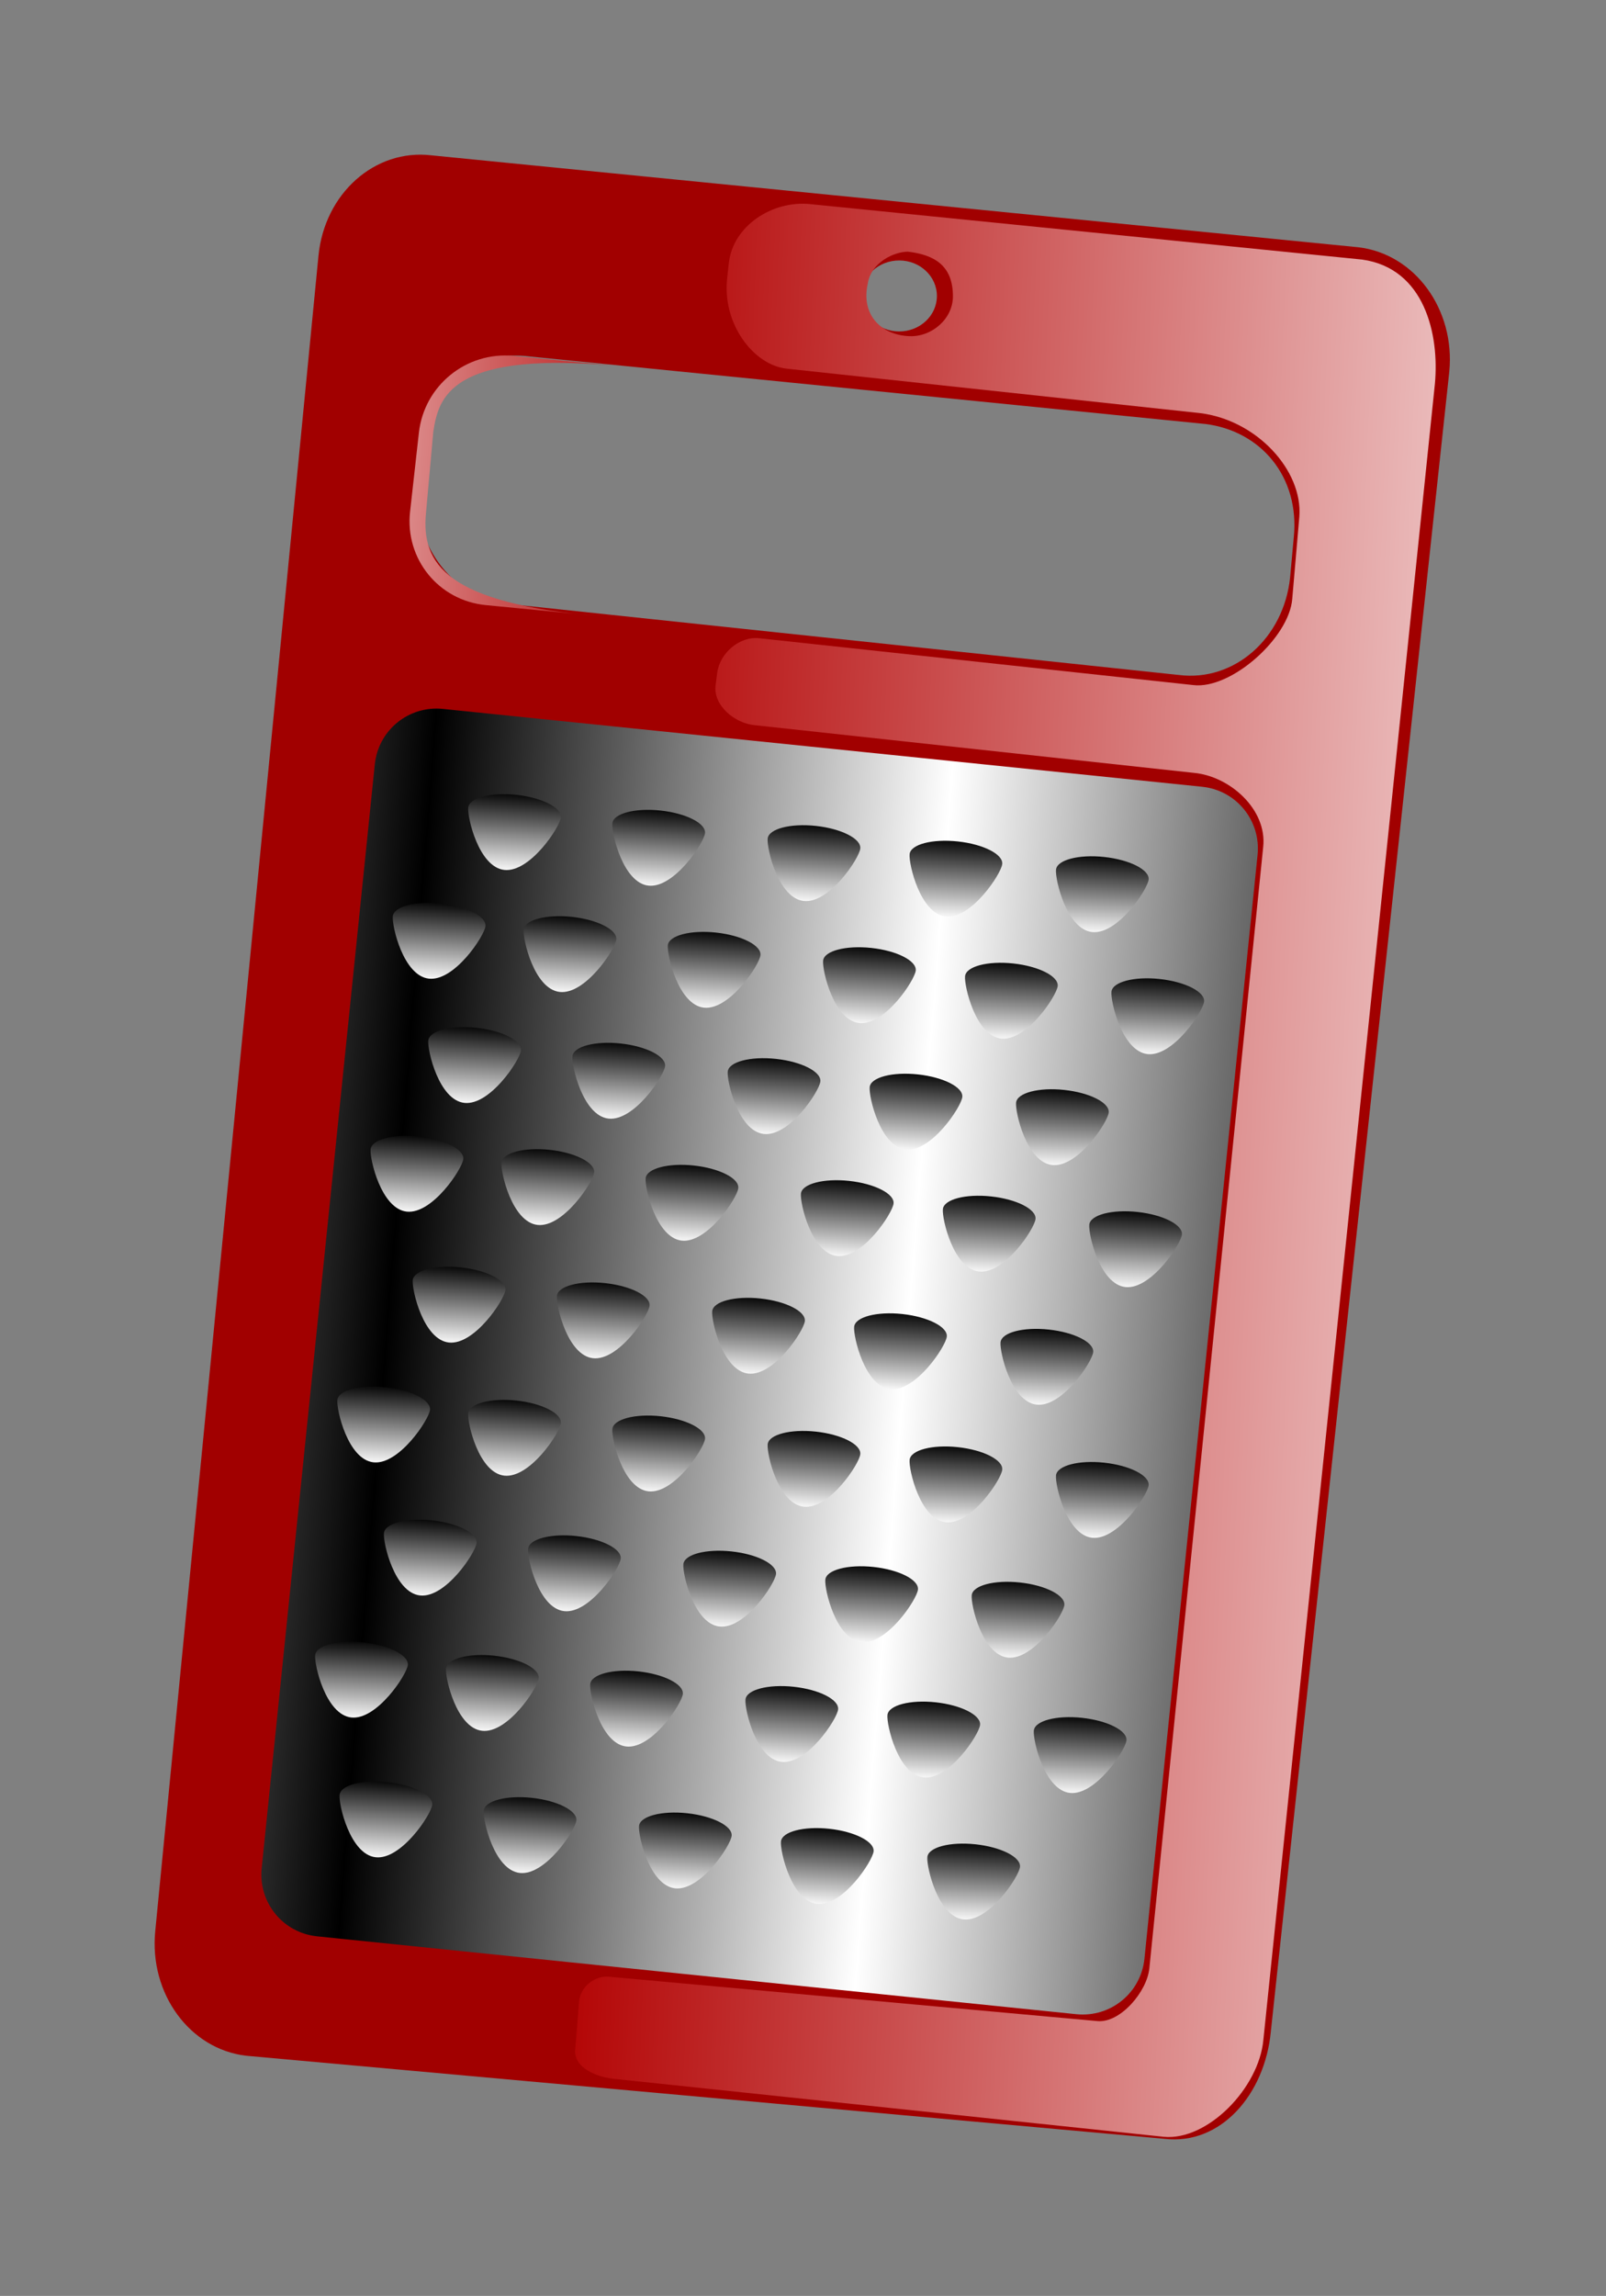 <?xml version="1.0" encoding="UTF-8" standalone="no"?>
<!-- Created with Sodipodi ("http://www.sodipodi.com/") -->

<svg
   xmlns:dc="http://purl.org/dc/elements/1.1/"
   xmlns:cc="http://creativecommons.org/ns#"
   xmlns:rdf="http://www.w3.org/1999/02/22-rdf-syntax-ns#"
   xmlns:svg="http://www.w3.org/2000/svg"
   xmlns="http://www.w3.org/2000/svg"
   xmlns:xlink="http://www.w3.org/1999/xlink"
   xmlns:sodipodi="http://sodipodi.sourceforge.net/DTD/sodipodi-0.dtd"
   xmlns:inkscape="http://www.inkscape.org/namespaces/inkscape"
   id="svg745"
   sodipodi:version="0.32"
   width="93.221"
   height="133.227"
   xml:space="preserve"
   sodipodi:docname="rape.svg"
   inkscape:version="0.91 r13725"
   inkscape:output_extension="org.inkscape.output.svg.inkscape"
   sodipodi:modified="true"
   version="1.0"><rect width="100%" height="100%" fill="#808080" stroke="none"/><defs
     id="defs747"><linearGradient
       id="linearGradient1027"><stop
         style="stop-color:#b20000;stop-opacity:1;"
         offset="0"
         id="stop1028" /><stop
         style="stop-color:#ffffff;stop-opacity:1;"
         offset="1"
         id="stop1029" /></linearGradient><linearGradient
       id="linearGradient763"><stop
         style="stop-color:#000;stop-opacity:1;"
         offset="0"
         id="stop764" /><stop
         style="stop-color:#fff;stop-opacity:1;"
         offset="1"
         id="stop765" /></linearGradient><linearGradient
       inkscape:collect="always"
       xlink:href="#linearGradient763"
       id="linearGradient2295"
       spreadMethod="reflect"
       x1="402.77"
       y1="416.21"
       x2="565.604"
       y2="411.191"
       gradientTransform="scale(0.848,1.179)"
       gradientUnits="userSpaceOnUse" /><linearGradient
       inkscape:collect="always"
       xlink:href="#linearGradient763"
       id="linearGradient2297"
       gradientTransform="scale(1.106,0.904)"
       spreadMethod="reflect"
       x1="286.884"
       y1="442.56"
       x2="285.327"
       y2="466.437"
       gradientUnits="userSpaceOnUse" /><linearGradient
       inkscape:collect="always"
       xlink:href="#linearGradient763"
       id="linearGradient2299"
       gradientTransform="scale(1.106,0.904)"
       spreadMethod="reflect"
       x1="428.432"
       y1="460.843"
       x2="426.875"
       y2="484.721"
       gradientUnits="userSpaceOnUse" /><linearGradient
       inkscape:collect="always"
       xlink:href="#linearGradient763"
       id="linearGradient2301"
       gradientTransform="scale(1.106,0.904)"
       spreadMethod="reflect"
       x1="393.178"
       y1="456.273"
       x2="391.622"
       y2="480.15"
       gradientUnits="userSpaceOnUse" /><linearGradient
       inkscape:collect="always"
       xlink:href="#linearGradient763"
       id="linearGradient2303"
       gradientTransform="scale(1.106,0.904)"
       spreadMethod="reflect"
       x1="358.993"
       y1="451.702"
       x2="357.436"
       y2="475.579"
       gradientUnits="userSpaceOnUse" /><linearGradient
       inkscape:collect="always"
       xlink:href="#linearGradient763"
       id="linearGradient2305"
       gradientTransform="scale(1.106,0.904)"
       spreadMethod="reflect"
       x1="321.599"
       y1="447.177"
       x2="320.043"
       y2="471.054"
       gradientUnits="userSpaceOnUse" /><linearGradient
       inkscape:collect="always"
       xlink:href="#linearGradient763"
       id="linearGradient2307"
       gradientTransform="scale(1.106,0.904)"
       spreadMethod="reflect"
       x1="286.884"
       y1="442.56"
       x2="285.327"
       y2="466.437"
       gradientUnits="userSpaceOnUse" /><linearGradient
       inkscape:collect="always"
       xlink:href="#linearGradient763"
       id="linearGradient2309"
       gradientTransform="scale(1.106,0.904)"
       spreadMethod="reflect"
       x1="428.432"
       y1="460.843"
       x2="426.875"
       y2="484.721"
       gradientUnits="userSpaceOnUse" /><linearGradient
       inkscape:collect="always"
       xlink:href="#linearGradient763"
       id="linearGradient2311"
       gradientTransform="scale(1.106,0.904)"
       spreadMethod="reflect"
       x1="393.178"
       y1="456.273"
       x2="391.622"
       y2="480.15"
       gradientUnits="userSpaceOnUse" /><linearGradient
       inkscape:collect="always"
       xlink:href="#linearGradient763"
       id="linearGradient2313"
       gradientTransform="scale(1.106,0.904)"
       spreadMethod="reflect"
       x1="358.993"
       y1="451.702"
       x2="357.436"
       y2="475.579"
       gradientUnits="userSpaceOnUse" /><linearGradient
       inkscape:collect="always"
       xlink:href="#linearGradient763"
       id="linearGradient2315"
       gradientTransform="scale(1.106,0.904)"
       spreadMethod="reflect"
       x1="321.599"
       y1="447.177"
       x2="320.043"
       y2="471.054"
       gradientUnits="userSpaceOnUse" /><linearGradient
       inkscape:collect="always"
       xlink:href="#linearGradient763"
       id="linearGradient2317"
       gradientTransform="scale(1.106,0.904)"
       spreadMethod="reflect"
       x1="271.928"
       y1="475.862"
       x2="270.371"
       y2="499.739"
       gradientUnits="userSpaceOnUse" /><linearGradient
       inkscape:collect="always"
       xlink:href="#linearGradient763"
       id="linearGradient2319"
       gradientTransform="scale(1.106,0.904)"
       spreadMethod="reflect"
       x1="286.884"
       y1="442.56"
       x2="285.327"
       y2="466.437"
       gradientUnits="userSpaceOnUse" /><linearGradient
       inkscape:collect="always"
       xlink:href="#linearGradient763"
       id="linearGradient2321"
       gradientTransform="scale(1.106,0.904)"
       spreadMethod="reflect"
       x1="428.432"
       y1="460.843"
       x2="426.875"
       y2="484.721"
       gradientUnits="userSpaceOnUse" /><linearGradient
       inkscape:collect="always"
       xlink:href="#linearGradient763"
       id="linearGradient2323"
       gradientTransform="scale(1.106,0.904)"
       spreadMethod="reflect"
       x1="393.178"
       y1="456.273"
       x2="391.622"
       y2="480.15"
       gradientUnits="userSpaceOnUse" /><linearGradient
       inkscape:collect="always"
       xlink:href="#linearGradient763"
       id="linearGradient2325"
       gradientTransform="scale(1.106,0.904)"
       spreadMethod="reflect"
       x1="358.993"
       y1="451.702"
       x2="357.436"
       y2="475.579"
       gradientUnits="userSpaceOnUse" /><linearGradient
       inkscape:collect="always"
       xlink:href="#linearGradient763"
       id="linearGradient2327"
       gradientTransform="scale(1.106,0.904)"
       spreadMethod="reflect"
       x1="321.599"
       y1="447.177"
       x2="320.043"
       y2="471.054"
       gradientUnits="userSpaceOnUse" /><linearGradient
       inkscape:collect="always"
       xlink:href="#linearGradient763"
       id="linearGradient2329"
       gradientTransform="scale(1.106,0.904)"
       spreadMethod="reflect"
       x1="271.928"
       y1="475.862"
       x2="270.371"
       y2="499.739"
       gradientUnits="userSpaceOnUse" /><linearGradient
       inkscape:collect="always"
       xlink:href="#linearGradient763"
       id="linearGradient2331"
       gradientTransform="scale(1.106,0.904)"
       spreadMethod="reflect"
       x1="286.884"
       y1="442.56"
       x2="285.327"
       y2="466.437"
       gradientUnits="userSpaceOnUse" /><linearGradient
       inkscape:collect="always"
       xlink:href="#linearGradient763"
       id="linearGradient2333"
       gradientTransform="scale(1.106,0.904)"
       spreadMethod="reflect"
       x1="428.432"
       y1="460.843"
       x2="426.875"
       y2="484.721"
       gradientUnits="userSpaceOnUse" /><linearGradient
       inkscape:collect="always"
       xlink:href="#linearGradient763"
       id="linearGradient2335"
       gradientTransform="scale(1.106,0.904)"
       spreadMethod="reflect"
       x1="393.178"
       y1="456.273"
       x2="391.622"
       y2="480.15"
       gradientUnits="userSpaceOnUse" /><linearGradient
       inkscape:collect="always"
       xlink:href="#linearGradient763"
       id="linearGradient2337"
       gradientTransform="scale(1.106,0.904)"
       spreadMethod="reflect"
       x1="358.993"
       y1="451.702"
       x2="357.436"
       y2="475.579"
       gradientUnits="userSpaceOnUse" /><linearGradient
       inkscape:collect="always"
       xlink:href="#linearGradient763"
       id="linearGradient2339"
       gradientTransform="scale(1.106,0.904)"
       spreadMethod="reflect"
       x1="321.599"
       y1="447.177"
       x2="320.043"
       y2="471.054"
       gradientUnits="userSpaceOnUse" /><linearGradient
       inkscape:collect="always"
       xlink:href="#linearGradient763"
       id="linearGradient2341"
       gradientTransform="scale(1.106,0.904)"
       spreadMethod="reflect"
       x1="286.884"
       y1="442.56"
       x2="285.327"
       y2="466.437"
       gradientUnits="userSpaceOnUse" /><linearGradient
       inkscape:collect="always"
       xlink:href="#linearGradient763"
       id="linearGradient2343"
       gradientTransform="scale(1.106,0.904)"
       spreadMethod="reflect"
       x1="428.432"
       y1="460.843"
       x2="426.875"
       y2="484.721"
       gradientUnits="userSpaceOnUse" /><linearGradient
       inkscape:collect="always"
       xlink:href="#linearGradient763"
       id="linearGradient2345"
       gradientTransform="scale(1.106,0.904)"
       spreadMethod="reflect"
       x1="393.178"
       y1="456.273"
       x2="391.622"
       y2="480.15"
       gradientUnits="userSpaceOnUse" /><linearGradient
       inkscape:collect="always"
       xlink:href="#linearGradient763"
       id="linearGradient2347"
       gradientTransform="scale(1.106,0.904)"
       spreadMethod="reflect"
       x1="358.993"
       y1="451.702"
       x2="357.436"
       y2="475.579"
       gradientUnits="userSpaceOnUse" /><linearGradient
       inkscape:collect="always"
       xlink:href="#linearGradient763"
       id="linearGradient2349"
       gradientTransform="scale(1.106,0.904)"
       spreadMethod="reflect"
       x1="321.599"
       y1="447.177"
       x2="320.043"
       y2="471.054"
       gradientUnits="userSpaceOnUse" /><linearGradient
       inkscape:collect="always"
       xlink:href="#linearGradient763"
       id="linearGradient2351"
       gradientTransform="scale(1.106,0.904)"
       spreadMethod="reflect"
       x1="271.928"
       y1="475.862"
       x2="270.371"
       y2="499.739"
       gradientUnits="userSpaceOnUse" /><linearGradient
       inkscape:collect="always"
       xlink:href="#linearGradient763"
       id="linearGradient2353"
       gradientTransform="scale(1.106,0.904)"
       spreadMethod="reflect"
       x1="286.884"
       y1="442.56"
       x2="285.327"
       y2="466.437"
       gradientUnits="userSpaceOnUse" /><linearGradient
       inkscape:collect="always"
       xlink:href="#linearGradient763"
       id="linearGradient2355"
       gradientTransform="scale(1.106,0.904)"
       spreadMethod="reflect"
       x1="428.432"
       y1="460.843"
       x2="426.875"
       y2="484.721"
       gradientUnits="userSpaceOnUse" /><linearGradient
       inkscape:collect="always"
       xlink:href="#linearGradient763"
       id="linearGradient2357"
       gradientTransform="scale(1.106,0.904)"
       spreadMethod="reflect"
       x1="393.178"
       y1="456.273"
       x2="391.622"
       y2="480.15"
       gradientUnits="userSpaceOnUse" /><linearGradient
       inkscape:collect="always"
       xlink:href="#linearGradient763"
       id="linearGradient2359"
       gradientTransform="scale(1.106,0.904)"
       spreadMethod="reflect"
       x1="358.993"
       y1="451.702"
       x2="357.436"
       y2="475.579"
       gradientUnits="userSpaceOnUse" /><linearGradient
       inkscape:collect="always"
       xlink:href="#linearGradient763"
       id="linearGradient2361"
       gradientTransform="scale(1.106,0.904)"
       spreadMethod="reflect"
       x1="321.599"
       y1="447.177"
       x2="320.043"
       y2="471.054"
       gradientUnits="userSpaceOnUse" /><linearGradient
       inkscape:collect="always"
       xlink:href="#linearGradient763"
       id="linearGradient2363"
       gradientTransform="scale(1.106,0.904)"
       spreadMethod="reflect"
       x1="286.884"
       y1="442.56"
       x2="285.327"
       y2="466.437"
       gradientUnits="userSpaceOnUse" /><linearGradient
       inkscape:collect="always"
       xlink:href="#linearGradient763"
       id="linearGradient2365"
       gradientTransform="scale(1.106,0.904)"
       spreadMethod="reflect"
       x1="428.432"
       y1="460.843"
       x2="426.875"
       y2="484.721"
       gradientUnits="userSpaceOnUse" /><linearGradient
       inkscape:collect="always"
       xlink:href="#linearGradient763"
       id="linearGradient2367"
       gradientTransform="scale(1.106,0.904)"
       spreadMethod="reflect"
       x1="393.178"
       y1="456.273"
       x2="391.622"
       y2="480.15"
       gradientUnits="userSpaceOnUse" /><linearGradient
       inkscape:collect="always"
       xlink:href="#linearGradient763"
       id="linearGradient2369"
       gradientTransform="scale(1.106,0.904)"
       spreadMethod="reflect"
       x1="358.993"
       y1="451.702"
       x2="357.436"
       y2="475.579"
       gradientUnits="userSpaceOnUse" /><linearGradient
       inkscape:collect="always"
       xlink:href="#linearGradient763"
       id="linearGradient2371"
       gradientTransform="scale(1.106,0.904)"
       spreadMethod="reflect"
       x1="321.599"
       y1="447.177"
       x2="320.043"
       y2="471.054"
       gradientUnits="userSpaceOnUse" /><linearGradient
       inkscape:collect="always"
       xlink:href="#linearGradient763"
       id="linearGradient2373"
       gradientTransform="scale(1.106,0.904)"
       spreadMethod="reflect"
       x1="271.928"
       y1="475.862"
       x2="270.371"
       y2="499.739"
       gradientUnits="userSpaceOnUse" /><linearGradient
       inkscape:collect="always"
       xlink:href="#linearGradient763"
       id="linearGradient2375"
       gradientTransform="scale(1.106,0.904)"
       spreadMethod="reflect"
       x1="286.884"
       y1="442.56"
       x2="285.327"
       y2="466.437"
       gradientUnits="userSpaceOnUse" /><linearGradient
       inkscape:collect="always"
       xlink:href="#linearGradient763"
       id="linearGradient2377"
       gradientTransform="scale(1.106,0.904)"
       spreadMethod="reflect"
       x1="428.432"
       y1="460.843"
       x2="426.875"
       y2="484.721"
       gradientUnits="userSpaceOnUse" /><linearGradient
       inkscape:collect="always"
       xlink:href="#linearGradient763"
       id="linearGradient2379"
       gradientTransform="scale(1.106,0.904)"
       spreadMethod="reflect"
       x1="393.178"
       y1="456.273"
       x2="391.622"
       y2="480.15"
       gradientUnits="userSpaceOnUse" /><linearGradient
       inkscape:collect="always"
       xlink:href="#linearGradient763"
       id="linearGradient2381"
       gradientTransform="scale(1.106,0.904)"
       spreadMethod="reflect"
       x1="358.993"
       y1="451.702"
       x2="357.436"
       y2="475.579"
       gradientUnits="userSpaceOnUse" /><linearGradient
       inkscape:collect="always"
       xlink:href="#linearGradient763"
       id="linearGradient2383"
       gradientTransform="scale(1.106,0.904)"
       spreadMethod="reflect"
       x1="321.599"
       y1="447.177"
       x2="320.043"
       y2="471.054"
       gradientUnits="userSpaceOnUse" /><linearGradient
       inkscape:collect="always"
       xlink:href="#linearGradient763"
       id="linearGradient2385"
       gradientTransform="scale(1.106,0.904)"
       spreadMethod="reflect"
       x1="286.884"
       y1="442.56"
       x2="285.327"
       y2="466.437"
       gradientUnits="userSpaceOnUse" /><linearGradient
       inkscape:collect="always"
       xlink:href="#linearGradient763"
       id="linearGradient2387"
       gradientTransform="scale(1.106,0.904)"
       spreadMethod="reflect"
       x1="428.432"
       y1="460.843"
       x2="426.875"
       y2="484.721"
       gradientUnits="userSpaceOnUse" /><linearGradient
       inkscape:collect="always"
       xlink:href="#linearGradient763"
       id="linearGradient2389"
       gradientTransform="scale(1.106,0.904)"
       spreadMethod="reflect"
       x1="393.178"
       y1="456.273"
       x2="391.622"
       y2="480.15"
       gradientUnits="userSpaceOnUse" /><linearGradient
       inkscape:collect="always"
       xlink:href="#linearGradient763"
       id="linearGradient2391"
       gradientTransform="scale(1.106,0.904)"
       spreadMethod="reflect"
       x1="358.993"
       y1="451.702"
       x2="357.436"
       y2="475.579"
       gradientUnits="userSpaceOnUse" /><linearGradient
       inkscape:collect="always"
       xlink:href="#linearGradient763"
       id="linearGradient2393"
       gradientTransform="scale(1.106,0.904)"
       spreadMethod="reflect"
       x1="321.599"
       y1="447.177"
       x2="320.043"
       y2="471.054"
       gradientUnits="userSpaceOnUse" /><linearGradient
       inkscape:collect="always"
       xlink:href="#linearGradient1027"
       id="linearGradient2395"
       x1="506.777"
       y1="356.512"
       x2="956.45"
       y2="396.752"
       gradientTransform="scale(0.667,1.499)"
       gradientUnits="userSpaceOnUse" /><linearGradient
       inkscape:collect="always"
       xlink:href="#linearGradient1027"
       id="linearGradient2397"
       gradientTransform="scale(0.896,1.117)"
       x1="442.369"
       y1="258.967"
       x2="299.242"
       y2="266.272"
       gradientUnits="userSpaceOnUse" /></defs><sodipodi:namedview
     id="base"
     inkscape:zoom="2.8811374"
     inkscape:cx="96.246213"
     inkscape:cy="3.2808502"
     inkscape:window-width="822"
     inkscape:window-height="719"
     inkscape:window-x="9"
     inkscape:window-y="75"
     inkscape:current-layer="svg745"
     showgrid="false"
     units="px"
     fit-margin-top="9"
     fit-margin-left="9"
     fit-margin-right="9"
     fit-margin-bottom="9"
     inkscape:window-maximized="0" /><g
     id="g2230"
     transform="matrix(0.218,0,0,0.218,-40.336,-41.547)"><path
       sodipodi:nodetypes="ccccccccccccccccccccccc"
       id="path760"
       d="m 326.252,285.493 c -14.71,-1.849 -27.395,6.337 -29.084,22.57 l -0.968,10.568 c -1.688,16.234 8.795,30.791 23.505,32.639 l 179.229,18.983 c 14.71,1.849 27.912,-9.731 29.6,-25.965 l 0.968,-10.568 c 1.688,-16.234 -8.795,-28.428 -23.505,-30.277 L 326.252,285.493 Z M 299.856,231.924 c -15.021,-1.768 -28.414,10.153 -30.029,26.729 l -43.468,446.018 c -1.615,16.576 9.177,31.344 24.197,33.113 l 244.504,22.115 c 15.021,1.768 26.716,-11.85 28.332,-28.426 l 47.528,-441.958 c 1.615,-16.576 -9.176,-31.344 -24.197,-33.113 L 299.856,231.924 Z m 134.634,37.479 c -0.023,5.219 -4.536,9.43 -10.081,9.405 -5.545,-0.024 -10.021,-4.274 -9.998,-9.493 0.023,-5.219 4.536,-9.43 10.081,-9.405 5.545,0.024 10.021,4.274 9.999,9.493 z"
       style="font-size:12px;fill:#a10000;fill-rule:evenodd;stroke-width:1"
       inkscape:connector-curvature="0" /><g
       id="g965"><path
         id="path767"
         d="m 339.986,346.334 c -9.161,0 -16.536,7.375 -16.536,16.536 l 0,295.291 c 0,9.161 7.375,16.536 16.536,16.536 l 203.16,0 c 9.161,0 16.536,-7.375 16.536,-16.536 l 0,-295.291 c 0,-9.161 -7.375,-16.536 -16.536,-16.536 l -203.16,0 z"
         style="font-size:12px;fill:url(#linearGradient2295);fill-rule:evenodd"
         transform="matrix(0.995,0.102,-0.102,0.995,0,0)"
         inkscape:connector-curvature="0" /><g
         transform="translate(-7.087,63.192)"
         id="g786"><path
           sodipodi:nodetypes="ccccc"
           id="path787"
           d="m 330.82,407.003 c -0.279,2.594 -8.236,14.69 -15.046,13.958 -6.81,-0.732 -9.895,-14.013 -9.616,-16.608 0.279,-2.595 6.026,-4.104 12.836,-3.373 6.81,0.732 12.105,3.428 11.826,6.022 z"
           style="font-size:12px;fill:url(#linearGradient2297);fill-rule:evenodd;stroke-width:1"
           inkscape:connector-curvature="0" /><path
           sodipodi:nodetypes="ccccc"
           id="path788"
           d="m 487.324,423.539 c -0.279,2.594 -8.236,14.69 -15.046,13.958 -6.81,-0.732 -9.895,-14.013 -9.616,-16.608 0.279,-2.595 6.026,-4.104 12.836,-3.373 6.81,0.732 12.105,3.428 11.826,6.022 z"
           style="font-size:12px;fill:url(#linearGradient2299);fill-rule:evenodd;stroke-width:1"
           inkscape:connector-curvature="0" /><path
           sodipodi:nodetypes="ccccc"
           id="path789"
           d="m 448.345,419.405 c -0.279,2.594 -8.236,14.69 -15.046,13.958 -6.81,-0.732 -9.895,-14.013 -9.616,-16.608 0.279,-2.595 6.026,-4.104 12.836,-3.373 6.81,0.732 12.105,3.428 11.826,6.022 z"
           style="font-size:12px;fill:url(#linearGradient2301);fill-rule:evenodd;stroke-width:1"
           inkscape:connector-curvature="0" /><path
           sodipodi:nodetypes="ccccc"
           id="path790"
           d="m 410.548,415.271 c -0.279,2.594 -8.236,14.69 -15.046,13.958 -6.81,-0.732 -9.895,-14.013 -9.616,-16.608 0.279,-2.595 6.026,-4.104 12.836,-3.373 6.81,0.732 12.105,3.428 11.826,6.022 z"
           style="font-size:12px;fill:url(#linearGradient2303);fill-rule:evenodd;stroke-width:1"
           inkscape:connector-curvature="0" /><path
           sodipodi:nodetypes="ccccc"
           id="path791"
           d="m 369.203,411.179 c -0.279,2.594 -8.236,14.69 -15.046,13.958 -6.81,-0.732 -9.895,-14.013 -9.616,-16.608 0.279,-2.595 6.026,-4.104 12.836,-3.373 6.81,0.732 12.105,3.428 11.826,6.022 z"
           style="font-size:12px;fill:url(#linearGradient2305);fill-rule:evenodd;stroke-width:1"
           inkscape:connector-curvature="0" /></g><g
         id="g803"><path
           transform="translate(18.308,33.663)"
           sodipodi:nodetypes="ccccc"
           id="path781"
           d="m 330.82,407.003 c -0.279,2.594 -8.236,14.69 -15.046,13.958 -6.81,-0.732 -9.895,-14.013 -9.616,-16.608 0.279,-2.595 6.026,-4.104 12.836,-3.373 6.81,0.732 12.105,3.428 11.826,6.022 z"
           style="font-size:12px;fill:url(#linearGradient2307);fill-rule:evenodd"
           inkscape:connector-curvature="0" /><path
           transform="translate(18.308,33.663)"
           sodipodi:nodetypes="ccccc"
           id="path782"
           d="m 487.324,423.539 c -0.279,2.594 -8.236,14.69 -15.046,13.958 -6.81,-0.732 -9.895,-14.013 -9.616,-16.608 0.279,-2.595 6.026,-4.104 12.836,-3.373 6.81,0.732 12.105,3.428 11.826,6.022 z"
           style="font-size:12px;fill:url(#linearGradient2309);fill-rule:evenodd"
           inkscape:connector-curvature="0" /><path
           transform="translate(18.308,33.663)"
           sodipodi:nodetypes="ccccc"
           id="path783"
           d="m 448.345,419.405 c -0.279,2.594 -8.236,14.69 -15.046,13.958 -6.81,-0.732 -9.895,-14.013 -9.616,-16.608 0.279,-2.595 6.026,-4.104 12.836,-3.373 6.81,0.732 12.105,3.428 11.826,6.022 z"
           style="font-size:12px;fill:url(#linearGradient2311);fill-rule:evenodd"
           inkscape:connector-curvature="0" /><path
           transform="translate(18.308,33.663)"
           sodipodi:nodetypes="ccccc"
           id="path784"
           d="m 410.548,415.271 c -0.279,2.594 -8.236,14.69 -15.046,13.958 -6.81,-0.732 -9.895,-14.013 -9.616,-16.608 0.279,-2.595 6.026,-4.104 12.836,-3.373 6.81,0.732 12.105,3.428 11.826,6.022 z"
           style="font-size:12px;fill:url(#linearGradient2313);fill-rule:evenodd"
           inkscape:connector-curvature="0" /><path
           transform="translate(18.308,33.663)"
           sodipodi:nodetypes="ccccc"
           id="path785"
           d="m 369.203,411.179 c -0.279,2.594 -8.236,14.69 -15.046,13.958 -6.81,-0.732 -9.895,-14.013 -9.616,-16.608 0.279,-2.595 6.026,-4.104 12.836,-3.373 6.81,0.732 12.105,3.428 11.826,6.022 z"
           style="font-size:12px;fill:url(#linearGradient2315);fill-rule:evenodd"
           inkscape:connector-curvature="0" /><path
           sodipodi:nodetypes="ccccc"
           id="path797"
           d="m 314.283,437.123 c -0.279,2.594 -8.236,14.69 -15.046,13.958 -6.81,-0.732 -9.895,-14.013 -9.616,-16.608 0.279,-2.595 6.026,-4.104 12.836,-3.373 6.81,0.732 12.105,3.428 11.826,6.022 z"
           style="font-size:12px;fill:url(#linearGradient2317);fill-rule:evenodd"
           inkscape:connector-curvature="0" /></g><g
         transform="translate(-5.906,62.011)"
         id="g810"><path
           transform="translate(18.308,33.663)"
           sodipodi:nodetypes="ccccc"
           id="path811"
           d="m 330.82,407.003 c -0.279,2.594 -8.236,14.69 -15.046,13.958 -6.81,-0.732 -9.895,-14.013 -9.616,-16.608 0.279,-2.595 6.026,-4.104 12.836,-3.373 6.81,0.732 12.105,3.428 11.826,6.022 z"
           style="font-size:12px;fill:url(#linearGradient2319);fill-rule:evenodd"
           inkscape:connector-curvature="0" /><path
           transform="translate(18.308,33.663)"
           sodipodi:nodetypes="ccccc"
           id="path812"
           d="m 487.324,423.539 c -0.279,2.594 -8.236,14.69 -15.046,13.958 -6.81,-0.732 -9.895,-14.013 -9.616,-16.608 0.279,-2.595 6.026,-4.104 12.836,-3.373 6.81,0.732 12.105,3.428 11.826,6.022 z"
           style="font-size:12px;fill:url(#linearGradient2321);fill-rule:evenodd"
           inkscape:connector-curvature="0" /><path
           transform="translate(18.308,33.663)"
           sodipodi:nodetypes="ccccc"
           id="path813"
           d="m 448.345,419.405 c -0.279,2.594 -8.236,14.69 -15.046,13.958 -6.81,-0.732 -9.895,-14.013 -9.616,-16.608 0.279,-2.595 6.026,-4.104 12.836,-3.373 6.81,0.732 12.105,3.428 11.826,6.022 z"
           style="font-size:12px;fill:url(#linearGradient2323);fill-rule:evenodd"
           inkscape:connector-curvature="0" /><path
           transform="translate(18.308,33.663)"
           sodipodi:nodetypes="ccccc"
           id="path814"
           d="m 410.548,415.271 c -0.279,2.594 -8.236,14.69 -15.046,13.958 -6.81,-0.732 -9.895,-14.013 -9.616,-16.608 0.279,-2.595 6.026,-4.104 12.836,-3.373 6.81,0.732 12.105,3.428 11.826,6.022 z"
           style="font-size:12px;fill:url(#linearGradient2325);fill-rule:evenodd"
           inkscape:connector-curvature="0" /><path
           transform="translate(18.308,33.663)"
           sodipodi:nodetypes="ccccc"
           id="path815"
           d="m 369.203,411.179 c -0.279,2.594 -8.236,14.69 -15.046,13.958 -6.81,-0.732 -9.895,-14.013 -9.616,-16.608 0.279,-2.595 6.026,-4.104 12.836,-3.373 6.81,0.732 12.105,3.428 11.826,6.022 z"
           style="font-size:12px;fill:url(#linearGradient2327);fill-rule:evenodd"
           inkscape:connector-curvature="0" /><path
           sodipodi:nodetypes="ccccc"
           id="path816"
           d="m 314.283,437.123 c -0.279,2.594 -8.236,14.69 -15.046,13.958 -6.81,-0.732 -9.895,-14.013 -9.616,-16.608 0.279,-2.595 6.026,-4.104 12.836,-3.373 6.81,0.732 12.105,3.428 11.826,6.022 z"
           style="font-size:12px;fill:url(#linearGradient2329);fill-rule:evenodd"
           inkscape:connector-curvature="0" /></g><g
         transform="translate(-11.221,126.975)"
         id="g817"><path
           sodipodi:nodetypes="ccccc"
           id="path818"
           d="m 330.82,407.003 c -0.279,2.594 -8.236,14.69 -15.046,13.958 -6.81,-0.732 -9.895,-14.013 -9.616,-16.608 0.279,-2.595 6.026,-4.104 12.836,-3.373 6.81,0.732 12.105,3.428 11.826,6.022 z"
           style="font-size:12px;fill:url(#linearGradient2331);fill-rule:evenodd;stroke-width:1"
           inkscape:connector-curvature="0" /><path
           sodipodi:nodetypes="ccccc"
           id="path819"
           d="m 487.324,423.539 c -0.279,2.594 -8.236,14.69 -15.046,13.958 -6.81,-0.732 -9.895,-14.013 -9.616,-16.608 0.279,-2.595 6.026,-4.104 12.836,-3.373 6.81,0.732 12.105,3.428 11.826,6.022 z"
           style="font-size:12px;fill:url(#linearGradient2333);fill-rule:evenodd;stroke-width:1"
           inkscape:connector-curvature="0" /><path
           sodipodi:nodetypes="ccccc"
           id="path820"
           d="m 448.345,419.405 c -0.279,2.594 -8.236,14.69 -15.046,13.958 -6.81,-0.732 -9.895,-14.013 -9.616,-16.608 0.279,-2.595 6.026,-4.104 12.836,-3.373 6.81,0.732 12.105,3.428 11.826,6.022 z"
           style="font-size:12px;fill:url(#linearGradient2335);fill-rule:evenodd;stroke-width:1"
           inkscape:connector-curvature="0" /><path
           sodipodi:nodetypes="ccccc"
           id="path821"
           d="m 410.548,415.271 c -0.279,2.594 -8.236,14.69 -15.046,13.958 -6.81,-0.732 -9.895,-14.013 -9.616,-16.608 0.279,-2.595 6.026,-4.104 12.836,-3.373 6.81,0.732 12.105,3.428 11.826,6.022 z"
           style="font-size:12px;fill:url(#linearGradient2337);fill-rule:evenodd;stroke-width:1"
           inkscape:connector-curvature="0" /><path
           sodipodi:nodetypes="ccccc"
           id="path822"
           d="m 369.203,411.179 c -0.279,2.594 -8.236,14.69 -15.046,13.958 -6.81,-0.732 -9.895,-14.013 -9.616,-16.608 0.279,-2.595 6.026,-4.104 12.836,-3.373 6.81,0.732 12.105,3.428 11.826,6.022 z"
           style="font-size:12px;fill:url(#linearGradient2339);fill-rule:evenodd;stroke-width:1"
           inkscape:connector-curvature="0" /></g><g
         transform="translate(-14.765,128.747)"
         id="g823"><path
           transform="translate(18.308,33.663)"
           sodipodi:nodetypes="ccccc"
           id="path824"
           d="m 330.82,407.003 c -0.279,2.594 -8.236,14.69 -15.046,13.958 -6.81,-0.732 -9.895,-14.013 -9.616,-16.608 0.279,-2.595 6.026,-4.104 12.836,-3.373 6.81,0.732 12.105,3.428 11.826,6.022 z"
           style="font-size:12px;fill:url(#linearGradient2341);fill-rule:evenodd"
           inkscape:connector-curvature="0" /><path
           transform="translate(18.308,33.663)"
           sodipodi:nodetypes="ccccc"
           id="path825"
           d="m 487.324,423.539 c -0.279,2.594 -8.236,14.69 -15.046,13.958 -6.81,-0.732 -9.895,-14.013 -9.616,-16.608 0.279,-2.595 6.026,-4.104 12.836,-3.373 6.81,0.732 12.105,3.428 11.826,6.022 z"
           style="font-size:12px;fill:url(#linearGradient2343);fill-rule:evenodd"
           inkscape:connector-curvature="0" /><path
           transform="translate(18.308,33.663)"
           sodipodi:nodetypes="ccccc"
           id="path826"
           d="m 448.345,419.405 c -0.279,2.594 -8.236,14.69 -15.046,13.958 -6.81,-0.732 -9.895,-14.013 -9.616,-16.608 0.279,-2.595 6.026,-4.104 12.836,-3.373 6.81,0.732 12.105,3.428 11.826,6.022 z"
           style="font-size:12px;fill:url(#linearGradient2345);fill-rule:evenodd"
           inkscape:connector-curvature="0" /><path
           transform="translate(18.308,33.663)"
           sodipodi:nodetypes="ccccc"
           id="path827"
           d="m 410.548,415.271 c -0.279,2.594 -8.236,14.69 -15.046,13.958 -6.81,-0.732 -9.895,-14.013 -9.616,-16.608 0.279,-2.595 6.026,-4.104 12.836,-3.373 6.81,0.732 12.105,3.428 11.826,6.022 z"
           style="font-size:12px;fill:url(#linearGradient2347);fill-rule:evenodd"
           inkscape:connector-curvature="0" /><path
           transform="translate(18.308,33.663)"
           sodipodi:nodetypes="ccccc"
           id="path828"
           d="m 369.203,411.179 c -0.279,2.594 -8.236,14.69 -15.046,13.958 -6.81,-0.732 -9.895,-14.013 -9.616,-16.608 0.279,-2.595 6.026,-4.104 12.836,-3.373 6.81,0.732 12.105,3.428 11.826,6.022 z"
           style="font-size:12px;fill:url(#linearGradient2349);fill-rule:evenodd"
           inkscape:connector-curvature="0" /><path
           sodipodi:nodetypes="ccccc"
           id="path829"
           d="m 314.283,437.123 c -0.279,2.594 -8.236,14.69 -15.046,13.958 -6.81,-0.732 -9.895,-14.013 -9.616,-16.608 0.279,-2.595 6.026,-4.104 12.836,-3.373 6.81,0.732 12.105,3.428 11.826,6.022 z"
           style="font-size:12px;fill:url(#linearGradient2351);fill-rule:evenodd"
           inkscape:connector-curvature="0" /></g><g
         transform="translate(-18.899,194.301)"
         id="g830"><path
           sodipodi:nodetypes="ccccc"
           id="path831"
           d="m 330.82,407.003 c -0.279,2.594 -8.236,14.69 -15.046,13.958 -6.81,-0.732 -9.895,-14.013 -9.616,-16.608 0.279,-2.595 6.026,-4.104 12.836,-3.373 6.81,0.732 12.105,3.428 11.826,6.022 z"
           style="font-size:12px;fill:url(#linearGradient2353);fill-rule:evenodd;stroke-width:1"
           inkscape:connector-curvature="0" /><path
           sodipodi:nodetypes="ccccc"
           id="path832"
           d="m 487.324,423.539 c -0.279,2.594 -8.236,14.69 -15.046,13.958 -6.81,-0.732 -9.895,-14.013 -9.616,-16.608 0.279,-2.595 6.026,-4.104 12.836,-3.373 6.81,0.732 12.105,3.428 11.826,6.022 z"
           style="font-size:12px;fill:url(#linearGradient2355);fill-rule:evenodd;stroke-width:1"
           inkscape:connector-curvature="0" /><path
           sodipodi:nodetypes="ccccc"
           id="path833"
           d="m 448.345,419.405 c -0.279,2.594 -8.236,14.69 -15.046,13.958 -6.81,-0.732 -9.895,-14.013 -9.616,-16.608 0.279,-2.595 6.026,-4.104 12.836,-3.373 6.81,0.732 12.105,3.428 11.826,6.022 z"
           style="font-size:12px;fill:url(#linearGradient2357);fill-rule:evenodd;stroke-width:1"
           inkscape:connector-curvature="0" /><path
           sodipodi:nodetypes="ccccc"
           id="path834"
           d="m 410.548,415.271 c -0.279,2.594 -8.236,14.69 -15.046,13.958 -6.81,-0.732 -9.895,-14.013 -9.616,-16.608 0.279,-2.595 6.026,-4.104 12.836,-3.373 6.81,0.732 12.105,3.428 11.826,6.022 z"
           style="font-size:12px;fill:url(#linearGradient2359);fill-rule:evenodd;stroke-width:1"
           inkscape:connector-curvature="0" /><path
           sodipodi:nodetypes="ccccc"
           id="path835"
           d="m 369.203,411.179 c -0.279,2.594 -8.236,14.69 -15.046,13.958 -6.81,-0.732 -9.895,-14.013 -9.616,-16.608 0.279,-2.595 6.026,-4.104 12.836,-3.373 6.81,0.732 12.105,3.428 11.826,6.022 z"
           style="font-size:12px;fill:url(#linearGradient2361);fill-rule:evenodd;stroke-width:1"
           inkscape:connector-curvature="0" /></g><g
         transform="translate(-20.67,196.664)"
         id="g836"><path
           transform="translate(18.308,33.663)"
           sodipodi:nodetypes="ccccc"
           id="path837"
           d="m 330.82,407.003 c -0.279,2.594 -8.236,14.69 -15.046,13.958 -6.81,-0.732 -9.895,-14.013 -9.616,-16.608 0.279,-2.595 6.026,-4.104 12.836,-3.373 6.81,0.732 12.105,3.428 11.826,6.022 z"
           style="font-size:12px;fill:url(#linearGradient2363);fill-rule:evenodd"
           inkscape:connector-curvature="0" /><path
           transform="translate(18.308,33.663)"
           sodipodi:nodetypes="ccccc"
           id="path838"
           d="m 487.324,423.539 c -0.279,2.594 -8.236,14.69 -15.046,13.958 -6.81,-0.732 -9.895,-14.013 -9.616,-16.608 0.279,-2.595 6.026,-4.104 12.836,-3.373 6.81,0.732 12.105,3.428 11.826,6.022 z"
           style="font-size:12px;fill:url(#linearGradient2365);fill-rule:evenodd"
           inkscape:connector-curvature="0" /><path
           transform="translate(18.308,33.663)"
           sodipodi:nodetypes="ccccc"
           id="path839"
           d="m 448.345,419.405 c -0.279,2.594 -8.236,14.69 -15.046,13.958 -6.81,-0.732 -9.895,-14.013 -9.616,-16.608 0.279,-2.595 6.026,-4.104 12.836,-3.373 6.81,0.732 12.105,3.428 11.826,6.022 z"
           style="font-size:12px;fill:url(#linearGradient2367);fill-rule:evenodd"
           inkscape:connector-curvature="0" /><path
           transform="translate(18.308,33.663)"
           sodipodi:nodetypes="ccccc"
           id="path840"
           d="m 410.548,415.271 c -0.279,2.594 -8.236,14.69 -15.046,13.958 -6.81,-0.732 -9.895,-14.013 -9.616,-16.608 0.279,-2.595 6.026,-4.104 12.836,-3.373 6.81,0.732 12.105,3.428 11.826,6.022 z"
           style="font-size:12px;fill:url(#linearGradient2369);fill-rule:evenodd"
           inkscape:connector-curvature="0" /><path
           transform="translate(18.308,33.663)"
           sodipodi:nodetypes="ccccc"
           id="path841"
           d="m 369.203,411.179 c -0.279,2.594 -8.236,14.69 -15.046,13.958 -6.81,-0.732 -9.895,-14.013 -9.616,-16.608 0.279,-2.595 6.026,-4.104 12.836,-3.373 6.81,0.732 12.105,3.428 11.826,6.022 z"
           style="font-size:12px;fill:url(#linearGradient2371);fill-rule:evenodd"
           inkscape:connector-curvature="0" /><path
           sodipodi:nodetypes="ccccc"
           id="path842"
           d="m 314.283,437.123 c -0.279,2.594 -8.236,14.69 -15.046,13.958 -6.81,-0.732 -9.895,-14.013 -9.616,-16.608 0.279,-2.595 6.026,-4.104 12.836,-3.373 6.81,0.732 12.105,3.428 11.826,6.022 z"
           style="font-size:12px;fill:url(#linearGradient2373);fill-rule:evenodd"
           inkscape:connector-curvature="0" /></g><g
         transform="translate(-30.71,263.99)"
         id="g843"><path
           sodipodi:nodetypes="ccccc"
           id="path844"
           d="m 330.82,407.003 c -0.279,2.594 -8.236,14.69 -15.046,13.958 -6.81,-0.732 -9.895,-14.013 -9.616,-16.608 0.279,-2.595 6.026,-4.104 12.836,-3.373 6.81,0.732 12.105,3.428 11.826,6.022 z"
           style="font-size:12px;fill:url(#linearGradient2375);fill-rule:evenodd;stroke-width:1"
           inkscape:connector-curvature="0" /><path
           sodipodi:nodetypes="ccccc"
           id="path845"
           d="m 487.324,423.539 c -0.279,2.594 -8.236,14.69 -15.046,13.958 -6.81,-0.732 -9.895,-14.013 -9.616,-16.608 0.279,-2.595 6.026,-4.104 12.836,-3.373 6.81,0.732 12.105,3.428 11.826,6.022 z"
           style="font-size:12px;fill:url(#linearGradient2377);fill-rule:evenodd;stroke-width:1"
           inkscape:connector-curvature="0" /><path
           sodipodi:nodetypes="ccccc"
           id="path846"
           d="m 448.345,419.405 c -0.279,2.594 -8.236,14.69 -15.046,13.958 -6.81,-0.732 -9.895,-14.013 -9.616,-16.608 0.279,-2.595 6.026,-4.104 12.836,-3.373 6.81,0.732 12.105,3.428 11.826,6.022 z"
           style="font-size:12px;fill:url(#linearGradient2379);fill-rule:evenodd;stroke-width:1"
           inkscape:connector-curvature="0" /><path
           sodipodi:nodetypes="ccccc"
           id="path847"
           d="m 410.548,415.271 c -0.279,2.594 -8.236,14.69 -15.046,13.958 -6.81,-0.732 -9.895,-14.013 -9.616,-16.608 0.279,-2.595 6.026,-4.104 12.836,-3.373 6.81,0.732 12.105,3.428 11.826,6.022 z"
           style="font-size:12px;fill:url(#linearGradient2381);fill-rule:evenodd;stroke-width:1"
           inkscape:connector-curvature="0" /><path
           sodipodi:nodetypes="ccccc"
           id="path848"
           d="m 369.203,411.179 c -0.279,2.594 -8.236,14.69 -15.046,13.958 -6.81,-0.732 -9.895,-14.013 -9.616,-16.608 0.279,-2.595 6.026,-4.104 12.836,-3.373 6.81,0.732 12.105,3.428 11.826,6.022 z"
           style="font-size:12px;fill:url(#linearGradient2383);fill-rule:evenodd;stroke-width:1"
           inkscape:connector-curvature="0" /></g><g
         id="g959"><path
           transform="translate(3.543,1.181)"
           sodipodi:nodetypes="ccccc"
           id="path768"
           d="m 330.82,407.003 c -0.279,2.594 -8.236,14.69 -15.046,13.958 -6.81,-0.732 -9.895,-14.013 -9.616,-16.608 0.279,-2.595 6.026,-4.104 12.836,-3.373 6.81,0.732 12.105,3.428 11.826,6.022 z"
           style="font-size:12px;fill:url(#linearGradient2385);fill-rule:evenodd"
           inkscape:connector-curvature="0" /><path
           transform="translate(3.543,1.181)"
           sodipodi:nodetypes="ccccc"
           id="path769"
           d="m 487.324,423.539 c -0.279,2.594 -8.236,14.69 -15.046,13.958 -6.81,-0.732 -9.895,-14.013 -9.616,-16.608 0.279,-2.595 6.026,-4.104 12.836,-3.373 6.81,0.732 12.105,3.428 11.826,6.022 z"
           style="font-size:12px;fill:url(#linearGradient2387);fill-rule:evenodd"
           inkscape:connector-curvature="0" /><path
           transform="translate(3.543,1.181)"
           sodipodi:nodetypes="ccccc"
           id="path770"
           d="m 448.345,419.405 c -0.279,2.594 -8.236,14.69 -15.046,13.958 -6.81,-0.732 -9.895,-14.013 -9.616,-16.608 0.279,-2.595 6.026,-4.104 12.836,-3.373 6.81,0.732 12.105,3.428 11.826,6.022 z"
           style="font-size:12px;fill:url(#linearGradient2389);fill-rule:evenodd"
           inkscape:connector-curvature="0" /><path
           transform="translate(3.543,1.181)"
           sodipodi:nodetypes="ccccc"
           id="path771"
           d="m 410.548,415.271 c -0.279,2.594 -8.236,14.69 -15.046,13.958 -6.81,-0.732 -9.895,-14.013 -9.616,-16.608 0.279,-2.595 6.026,-4.104 12.836,-3.373 6.81,0.732 12.105,3.428 11.826,6.022 z"
           style="font-size:12px;fill:url(#linearGradient2391);fill-rule:evenodd"
           inkscape:connector-curvature="0" /><path
           transform="translate(3.543,1.181)"
           sodipodi:nodetypes="ccccc"
           id="path772"
           d="m 369.203,411.179 c -0.279,2.594 -8.236,14.69 -15.046,13.958 -6.81,-0.732 -9.895,-14.013 -9.616,-16.608 0.279,-2.595 6.026,-4.104 12.836,-3.373 6.81,0.732 12.105,3.428 11.826,6.022 z"
           style="font-size:12px;fill:url(#linearGradient2393);fill-rule:evenodd"
           inkscape:connector-curvature="0" /></g></g><path
       sodipodi:nodetypes="csssscssssccccssssccsssssscccc"
       id="path1035"
       d="m 438.757,269.456 c 0,6.024 -5.65,10.833 -11.54,10.608 -7.428,-0.252 -13.027,-5.564 -11.128,-14.003 0.842,-5.573 6.925,-8.487 10.715,-8.487 7.087,0.849 11.952,3.736 11.952,11.882 z M 547.662,259.669 400.661,244.908 c -9.955,-1 -20.484,5.76 -21.575,15.708 l -0.444,4.05 c -1.345,12.265 7.145,23.114 15.821,24.046 l 109.993,11.82 c 15.128,1.807 27.463,15.205 26.542,27.545 l -1.887,21.865 c -0.776,10.394 -16.26,24.174 -26.321,22.998 L 387.139,360.466 c -5.172,-0.558 -10.448,3.911 -11.145,9.218 l -0.428,3.261 c -0.704,5.357 4.995,10.081 10.216,10.648 l 117.132,12.711 c 9.636,0.898 19.49,9.758 18.462,19.663 l -30.32,298.561 c -0.633,6.23 -7.749,14.584 -13.809,14.034 L 347.192,716.752 c -3.839,-0.349 -7.662,2.688 -7.98,6.642 l -1.034,12.824 c -0.385,4.772 5.663,7.224 10.289,7.712 l 146.399,15.426 c 11.632,1.131 25.368,-12.917 26.552,-25.816 l 45.679,-440.869 c 1.183,-12.899 -2.64,-30.69 -19.434,-33.002 z"
       style="font-size:12px;fill:url(#linearGradient2395);fill-rule:evenodd;stroke-width:1"
       inkscape:connector-curvature="0" /><path
       sodipodi:nodetypes="ccccccccc"
       id="path1037"
       d="m 351.577,252.728 c -12.624,0 -22.787,10.163 -22.787,22.787 l 0,21.16 c 0,12.624 10.163,22.787 22.787,22.787 l 30.755,0 c -41.036,0.544 -49.15,-9.115 -49.291,-23.006 l -0.469,-21.541 c 0.423,-8.823 1.365,-22.633 49.759,-22.187 l -30.755,0 z"
       style="font-size:12px;fill:url(#linearGradient2397);fill-opacity:1;fill-rule:evenodd"
       transform="matrix(0.995,0.097,-0.111,0.994,0,0)"
       inkscape:connector-curvature="0" /></g></svg>